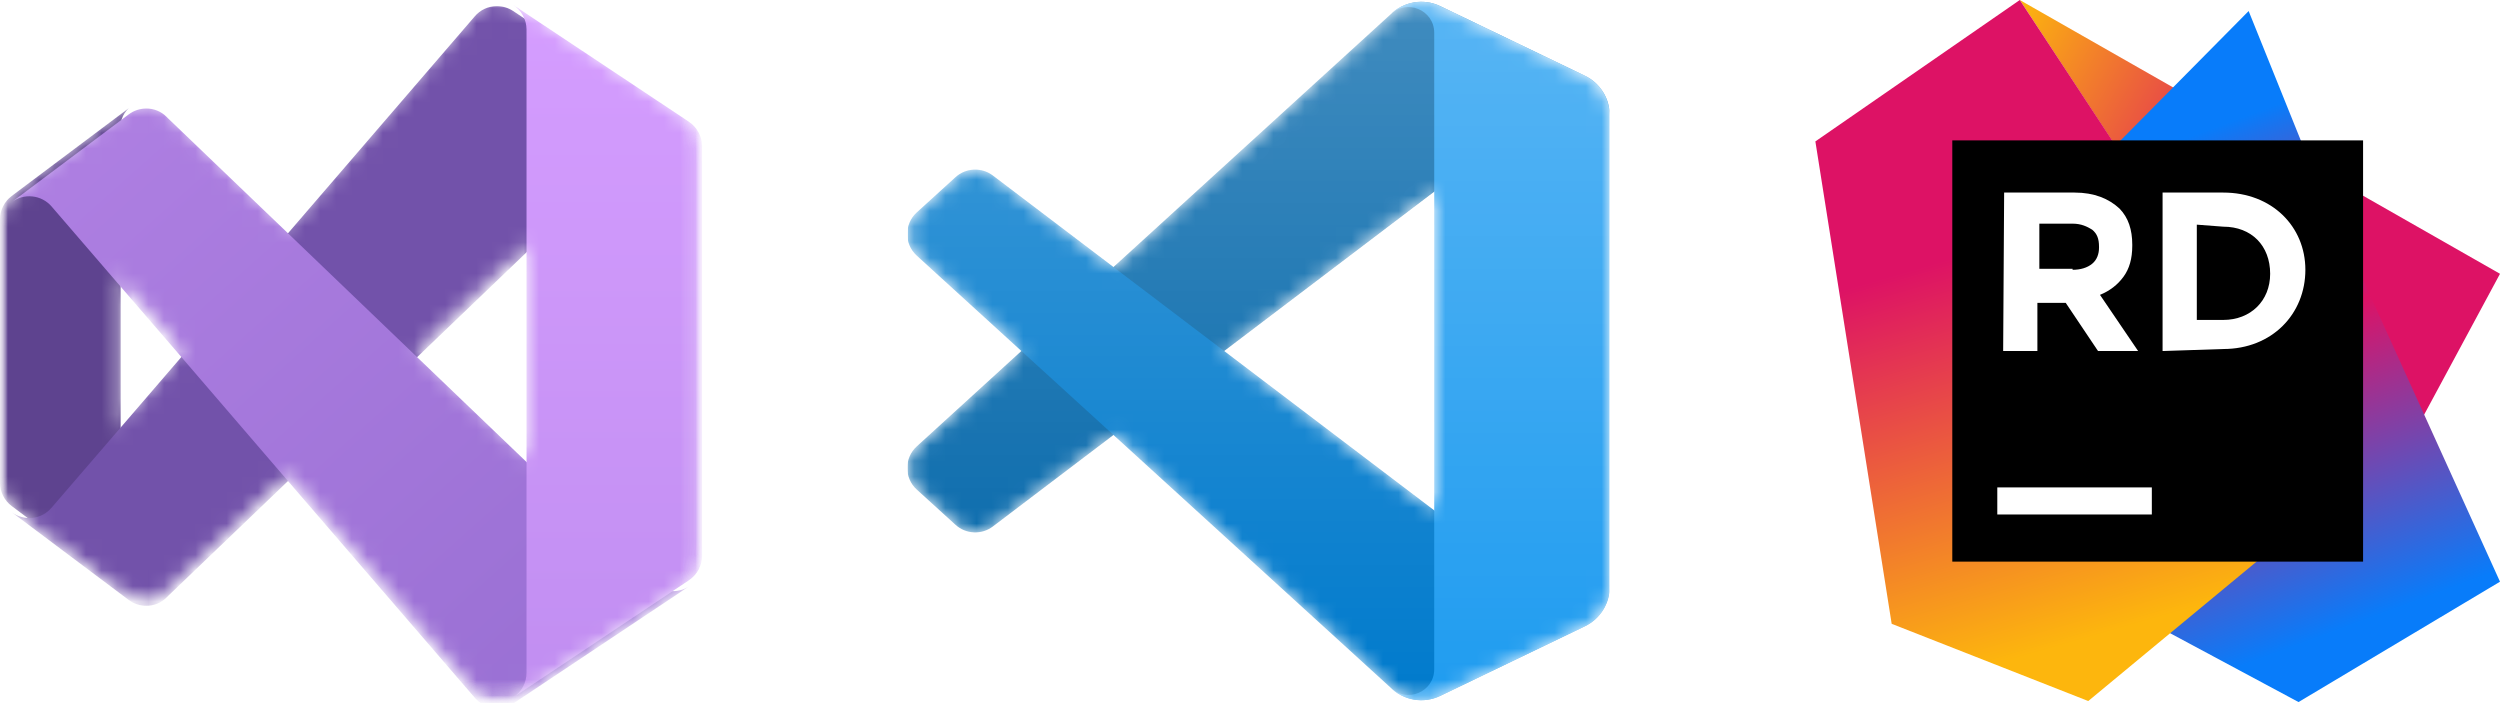 <svg xmlns="http://www.w3.org/2000/svg" width="160" height="45" viewBox="0 0 160 45" fill="none"><mask id="mask0_20585_12516" style="mask-type:luminance" maskUnits="userSpaceOnUse" x="0" y="0" width="45" height="45"><path d="M44.931 0H0V44.931H44.931V0Z" fill="white"></path></mask><g mask="url(#mask0_20585_12516)"><mask id="mask1_20585_12516" style="mask-type:luminance" maskUnits="userSpaceOnUse" x="0" y="0" width="45" height="45"><path d="M44.931 0H0V44.931H44.931V0Z" fill="white"></path></mask><g mask="url(#mask1_20585_12516)"><mask id="mask2_20585_12516" style="mask-type:alpha" maskUnits="userSpaceOnUse" x="0" y="0" width="45" height="45"><path d="M8.237 38.003L0.749 32.387C0.516 32.214 0.326 31.988 0.196 31.728C0.066 31.467 -0.001 31.18 1.6867e-05 30.89V14.041C-0.001 13.75 0.066 13.463 0.196 13.203C0.326 12.942 0.516 12.716 0.749 12.543L8.237 6.927C8.036 7.116 7.884 7.351 7.794 7.612C7.705 7.873 7.68 8.152 7.722 8.424V36.506C7.68 36.779 7.705 37.057 7.794 37.318C7.884 37.579 8.036 37.814 8.237 38.003Z" fill="white"></path><path d="M44.097 7.798C43.789 7.595 43.427 7.487 43.058 7.489C42.819 7.487 42.582 7.532 42.36 7.622C42.139 7.712 41.937 7.844 41.767 8.012L41.636 8.144L26.696 22.465L18.431 30.394L10.783 37.723L10.652 37.854C10.482 38.022 10.28 38.155 10.059 38.245C9.837 38.335 9.6 38.38 9.36 38.378C8.955 38.378 8.561 38.246 8.237 38.004L0.749 32.387C1.13 32.673 1.605 32.803 2.078 32.751C2.55 32.699 2.986 32.468 3.295 32.106L11.607 22.456L18.431 14.537L30.384 0.655C30.558 0.449 30.774 0.284 31.018 0.171C31.263 0.058 31.529 -0 31.798 9.80739e-06C32.167 -0.001 32.528 0.106 32.837 0.309L44.097 7.798Z" fill="white"></path><path d="M44.097 37.133L32.865 44.621C32.483 44.871 32.023 44.974 31.571 44.912C31.119 44.85 30.704 44.627 30.403 44.284L18.431 30.393L11.607 22.456L3.295 12.814C2.983 12.456 2.547 12.229 2.075 12.179C1.603 12.128 1.129 12.259 0.749 12.543L8.237 6.927C8.561 6.684 8.955 6.553 9.36 6.552C9.6 6.55 9.837 6.595 10.059 6.685C10.28 6.775 10.482 6.908 10.652 7.076L10.783 7.208L18.431 14.537L26.696 22.465L41.636 36.787L41.767 36.918C41.937 37.086 42.139 37.219 42.36 37.308C42.582 37.398 42.819 37.444 43.058 37.442C43.427 37.443 43.789 37.335 44.097 37.133Z" fill="white"></path><path d="M44.931 9.36V35.57C44.931 35.879 44.855 36.183 44.71 36.456C44.564 36.728 44.354 36.961 44.097 37.133L32.865 44.621C33.121 44.449 33.332 44.217 33.477 43.944C33.622 43.671 33.698 43.367 33.698 43.058V1.872C33.694 1.561 33.613 1.255 33.463 0.983C33.313 0.71 33.097 0.478 32.836 0.309L44.097 7.797C44.353 7.97 44.563 8.203 44.708 8.475C44.854 8.747 44.93 9.051 44.931 9.36Z" fill="white"></path></mask><g mask="url(#mask2_20585_12516)"><path d="M8.237 38.003L0.749 32.387C0.516 32.214 0.326 31.988 0.196 31.728C0.066 31.467 -0.001 31.18 1.6867e-05 30.89V14.041C-0.001 13.75 0.066 13.463 0.196 13.203C0.326 12.942 0.516 12.716 0.749 12.543L8.237 6.927C8.036 7.116 7.884 7.351 7.794 7.612C7.705 7.873 7.68 8.152 7.722 8.424V36.506C7.68 36.779 7.705 37.057 7.794 37.318C7.884 37.579 8.036 37.814 8.237 38.003Z" fill="#5E438F"></path><g filter="url(#filter0_dd_20585_12516)"><path d="M44.097 7.798C43.789 7.595 43.427 7.487 43.058 7.489C42.819 7.487 42.582 7.532 42.36 7.622C42.139 7.712 41.937 7.844 41.767 8.012L41.636 8.144L33.679 15.773L26.696 22.465L18.431 30.394L10.783 37.723L10.652 37.854C10.482 38.022 10.28 38.155 10.058 38.245C9.837 38.335 9.599 38.38 9.36 38.378C8.955 38.378 8.561 38.246 8.237 38.004L0.749 32.387C1.129 32.673 1.604 32.803 2.077 32.751C2.55 32.699 2.986 32.468 3.295 32.106L7.489 27.239L11.607 22.456L18.431 14.537L30.384 0.655C30.558 0.449 30.774 0.284 31.018 0.171C31.262 0.058 31.529 -0 31.797 9.80739e-06C32.167 -0.001 32.528 0.106 32.837 0.309L44.097 7.798Z" fill="url(#paint0_linear_20585_12516)"></path></g><g filter="url(#filter1_dd_20585_12516)"><path d="M44.097 37.133L32.864 44.621C32.483 44.871 32.023 44.974 31.571 44.912C31.119 44.85 30.704 44.628 30.403 44.284L18.431 30.393L11.607 22.456L7.489 17.682L3.295 12.814C2.983 12.456 2.547 12.229 2.075 12.179C1.603 12.128 1.129 12.258 0.749 12.543L8.237 6.927C8.561 6.684 8.955 6.553 9.36 6.552C9.599 6.55 9.837 6.595 10.058 6.685C10.28 6.775 10.482 6.908 10.652 7.076L10.783 7.208L18.431 14.537L26.696 22.465L33.689 29.167L41.636 36.787L41.767 36.918C41.937 37.086 42.139 37.218 42.36 37.308C42.582 37.398 42.819 37.444 43.058 37.441C43.427 37.443 43.789 37.335 44.097 37.133Z" fill="url(#paint1_linear_20585_12516)"></path></g><g filter="url(#filter2_dd_20585_12516)"><path d="M44.931 9.36V35.57C44.931 35.879 44.855 36.183 44.71 36.456C44.564 36.728 44.354 36.961 44.097 37.133L32.864 44.621C33.121 44.45 33.332 44.217 33.477 43.944C33.622 43.671 33.698 43.367 33.698 43.058V1.872C33.694 1.561 33.613 1.255 33.463 0.983C33.313 0.71 33.097 0.478 32.836 0.309L44.097 7.797C44.353 7.97 44.563 8.203 44.708 8.475C44.853 8.747 44.93 9.051 44.931 9.36Z" fill="url(#paint2_linear_20585_12516)"></path></g></g></g></g><g clip-path="url(#clip0_20585_12516)"><mask id="mask3_20585_12516" style="mask-type:alpha" maskUnits="userSpaceOnUse" x="58" y="0" width="46" height="45"><path fill-rule="evenodd" clip-rule="evenodd" d="M89.953 44.623C90.661 44.899 91.468 44.881 92.182 44.538L101.433 40.086C102.405 39.619 103.023 38.635 103.023 37.556V7.374C103.023 6.295 102.405 5.311 101.433 4.843L92.182 0.392C91.245 -0.059 90.148 0.051 89.325 0.649C89.207 0.735 89.096 0.83 88.99 0.935L71.282 17.092L63.568 11.236C62.85 10.691 61.846 10.736 61.179 11.343L58.705 13.593C57.889 14.335 57.888 15.618 58.703 16.362L65.392 22.465L58.703 28.568C57.888 29.311 57.889 30.594 58.705 31.336L61.179 33.587C61.846 34.194 62.85 34.238 63.568 33.693L71.282 27.838L88.99 43.994C89.271 44.274 89.6 44.485 89.953 44.623ZM91.797 12.265L78.36 22.465L91.797 32.664V12.265Z" fill="white"></path></mask><g mask="url(#mask3_20585_12516)"><path d="M101.433 4.85L92.175 0.392C91.103 -0.124 89.823 0.094 88.982 0.935L58.676 28.567C57.86 29.311 57.861 30.594 58.678 31.336L61.153 33.586C61.82 34.193 62.825 34.238 63.544 33.693L100.04 6.006C101.264 5.077 103.023 5.951 103.023 7.487V7.38C103.023 6.301 102.405 5.318 101.433 4.85Z" fill="#0065A9"></path><g filter="url(#filter3_d_20585_12516)"><path d="M101.433 40.079L92.175 44.536C91.103 45.052 89.823 44.835 88.982 43.994L58.676 16.361C57.86 15.618 57.861 14.335 58.678 13.593L61.153 11.342C61.82 10.736 62.825 10.691 63.544 11.236L100.04 38.923C101.264 39.851 103.023 38.978 103.023 37.441V37.549C103.023 38.628 102.405 39.611 101.433 40.079Z" fill="#007ACC"></path></g><g filter="url(#filter4_d_20585_12516)"><path d="M92.175 44.538C91.104 45.053 89.823 44.835 88.982 43.994C90.018 45.03 91.79 44.296 91.79 42.831V2.099C91.79 0.633 90.018 -0.101 88.982 0.935C89.823 0.094 91.104 -0.124 92.175 0.392L101.432 4.843C102.404 5.311 103.023 6.295 103.023 7.374V37.556C103.023 38.635 102.404 39.619 101.432 40.086L92.175 44.538Z" fill="#1F9CF0"></path></g><g style="mix-blend-mode:overlay" opacity="0.25"><path fill-rule="evenodd" clip-rule="evenodd" d="M89.926 44.623C90.634 44.899 91.441 44.881 92.155 44.538L101.405 40.086C102.377 39.619 102.995 38.635 102.995 37.556V7.374C102.995 6.295 102.377 5.311 101.405 4.843L92.155 0.392C91.217 -0.059 90.12 0.051 89.298 0.649C89.18 0.735 89.068 0.83 88.963 0.935L71.254 17.092L63.541 11.236C62.823 10.691 61.818 10.736 61.151 11.343L58.677 13.593C57.861 14.335 57.861 15.618 58.675 16.362L65.365 22.465L58.675 28.568C57.861 29.311 57.861 30.594 58.677 31.336L61.151 33.587C61.818 34.194 62.823 34.238 63.541 33.693L71.254 27.838L88.963 43.994C89.243 44.274 89.572 44.485 89.926 44.623ZM91.77 12.265L78.333 22.465L91.77 32.664V12.265Z" fill="url(#paint3_linear_20585_12516)"></path></g></g></g><g clip-path="url(#clip1_20585_12516)"><path d="M160 17.523L129.266 0L149.86 31.387L154.054 28.563L160 17.523Z" fill="url(#paint4_linear_20585_12516)"></path><path d="M147.794 10.334L143.913 0.706L135.401 9.307L138.843 40.502L147.106 44.931L160 37.228L147.794 10.334Z" fill="url(#paint5_linear_20585_12516)"></path><path d="M129.266 0L116.184 9.05L121.067 39.924L133.648 44.866L149.922 31.387L129.266 0Z" fill="url(#paint6_linear_20585_12516)"></path><path d="M151.237 8.985H124.947V35.944H151.237V8.985Z" fill="black"></path><path d="M137.717 31.194H127.827V32.927H137.717V31.194Z" fill="white"></path><path d="M138.405 12.324H142.286C145.416 12.324 147.544 14.507 147.544 17.267C147.544 20.091 145.416 22.337 142.286 22.337L138.405 22.466V12.324ZM140.596 14.378V20.476H142.286C144.039 20.476 145.29 19.256 145.29 17.523C145.29 15.726 144.101 14.507 142.286 14.507L140.596 14.378Z" fill="white"></path><path d="M128.265 12.324H132.772C134.024 12.324 134.962 12.709 135.651 13.351C136.214 13.929 136.465 14.699 136.465 15.662V15.726C136.465 16.561 136.277 17.202 135.901 17.716C135.526 18.229 135.025 18.614 134.399 18.871L136.84 22.466H134.274L132.208 19.385H130.393V22.466H128.202L128.265 12.324ZM132.646 17.267C133.147 17.267 133.585 17.138 133.898 16.881C134.211 16.625 134.337 16.24 134.337 15.854V15.79C134.337 15.277 134.211 14.956 133.898 14.699C133.585 14.507 133.21 14.314 132.646 14.314H130.518V17.202H132.646V17.267Z" fill="white"></path></g><defs><filter id="filter0_dd_20585_12516" x="-0.57" y="-0.989" width="45.986" height="41.017" filterUnits="userSpaceOnUse" color-interpolation-filters="sRGB"><feFlood flood-opacity="0" result="BackgroundImageFix"></feFlood><feColorMatrix in="SourceAlpha" type="matrix" values="0 0 0 0 0 0 0 0 0 0 0 0 0 0 0 0 0 0 127 0" result="hardAlpha"></feColorMatrix><feOffset dy="0.063"></feOffset><feGaussianBlur stdDeviation="0.063"></feGaussianBlur><feColorMatrix type="matrix" values="0 0 0 0 0 0 0 0 0 0 0 0 0 0 0 0 0 0 0.24 0"></feColorMatrix><feBlend mode="normal" in2="BackgroundImageFix" result="effect1_dropShadow_20585_12516"></feBlend><feColorMatrix in="SourceAlpha" type="matrix" values="0 0 0 0 0 0 0 0 0 0 0 0 0 0 0 0 0 0 127 0" result="hardAlpha"></feColorMatrix><feOffset dy="0.33"></feOffset><feGaussianBlur stdDeviation="0.66"></feGaussianBlur><feColorMatrix type="matrix" values="0 0 0 0 0 0 0 0 0 0 0 0 0 0 0 0 0 0 0.22 0"></feColorMatrix><feBlend mode="normal" in2="effect1_dropShadow_20585_12516" result="effect2_dropShadow_20585_12516"></feBlend><feBlend mode="normal" in="SourceGraphic" in2="effect2_dropShadow_20585_12516" result="shape"></feBlend></filter><filter id="filter1_dd_20585_12516" x="-0.57" y="5.562" width="45.986" height="41.016" filterUnits="userSpaceOnUse" color-interpolation-filters="sRGB"><feFlood flood-opacity="0" result="BackgroundImageFix"></feFlood><feColorMatrix in="SourceAlpha" type="matrix" values="0 0 0 0 0 0 0 0 0 0 0 0 0 0 0 0 0 0 127 0" result="hardAlpha"></feColorMatrix><feOffset dy="0.063"></feOffset><feGaussianBlur stdDeviation="0.063"></feGaussianBlur><feColorMatrix type="matrix" values="0 0 0 0 0 0 0 0 0 0 0 0 0 0 0 0 0 0 0.24 0"></feColorMatrix><feBlend mode="normal" in2="BackgroundImageFix" result="effect1_dropShadow_20585_12516"></feBlend><feColorMatrix in="SourceAlpha" type="matrix" values="0 0 0 0 0 0 0 0 0 0 0 0 0 0 0 0 0 0 127 0" result="hardAlpha"></feColorMatrix><feOffset dy="0.33"></feOffset><feGaussianBlur stdDeviation="0.66"></feGaussianBlur><feColorMatrix type="matrix" values="0 0 0 0 0 0 0 0 0 0 0 0 0 0 0 0 0 0 0.22 0"></feColorMatrix><feBlend mode="normal" in2="effect1_dropShadow_20585_12516" result="effect2_dropShadow_20585_12516"></feBlend><feBlend mode="normal" in="SourceGraphic" in2="effect2_dropShadow_20585_12516" result="shape"></feBlend></filter><filter id="filter2_dd_20585_12516" x="28.879" y="-3.649" width="20.009" height="52.228" filterUnits="userSpaceOnUse" color-interpolation-filters="sRGB"><feFlood flood-opacity="0" result="BackgroundImageFix"></feFlood><feColorMatrix in="SourceAlpha" type="matrix" values="0 0 0 0 0 0 0 0 0 0 0 0 0 0 0 0 0 0 127 0" result="hardAlpha"></feColorMatrix><feOffset></feOffset><feGaussianBlur stdDeviation="0.033"></feGaussianBlur><feColorMatrix type="matrix" values="0 0 0 0 0 0 0 0 0 0 0 0 0 0 0 0 0 0 0.24 0"></feColorMatrix><feBlend mode="normal" in2="BackgroundImageFix" result="effect1_dropShadow_20585_12516"></feBlend><feColorMatrix in="SourceAlpha" type="matrix" values="0 0 0 0 0 0 0 0 0 0 0 0 0 0 0 0 0 0 127 0" result="hardAlpha"></feColorMatrix><feOffset></feOffset><feGaussianBlur stdDeviation="1.979"></feGaussianBlur><feColorMatrix type="matrix" values="0 0 0 0 0 0 0 0 0 0 0 0 0 0 0 0 0 0 0.3 0"></feColorMatrix><feBlend mode="normal" in2="effect1_dropShadow_20585_12516" result="effect2_dropShadow_20585_12516"></feBlend><feBlend mode="normal" in="SourceGraphic" in2="effect2_dropShadow_20585_12516" result="shape"></feBlend></filter><filter id="filter3_d_20585_12516" x="54.321" y="7.111" width="52.446" height="41.446" filterUnits="userSpaceOnUse" color-interpolation-filters="sRGB"><feFlood flood-opacity="0" result="BackgroundImageFix"></feFlood><feColorMatrix in="SourceAlpha" type="matrix" values="0 0 0 0 0 0 0 0 0 0 0 0 0 0 0 0 0 0 127 0" result="hardAlpha"></feColorMatrix><feOffset></feOffset><feGaussianBlur stdDeviation="1.872"></feGaussianBlur><feColorMatrix type="matrix" values="0 0 0 0 0 0 0 0 0 0 0 0 0 0 0 0 0 0 0.25 0"></feColorMatrix><feBlend mode="overlay" in2="BackgroundImageFix" result="effect1_dropShadow_20585_12516"></feBlend><feBlend mode="normal" in="SourceGraphic" in2="effect1_dropShadow_20585_12516" result="shape"></feBlend></filter><filter id="filter4_d_20585_12516" x="85.238" y="-3.629" width="21.529" height="52.188" filterUnits="userSpaceOnUse" color-interpolation-filters="sRGB"><feFlood flood-opacity="0" result="BackgroundImageFix"></feFlood><feColorMatrix in="SourceAlpha" type="matrix" values="0 0 0 0 0 0 0 0 0 0 0 0 0 0 0 0 0 0 127 0" result="hardAlpha"></feColorMatrix><feOffset></feOffset><feGaussianBlur stdDeviation="1.872"></feGaussianBlur><feColorMatrix type="matrix" values="0 0 0 0 0 0 0 0 0 0 0 0 0 0 0 0 0 0 0.25 0"></feColorMatrix><feBlend mode="overlay" in2="BackgroundImageFix" result="effect1_dropShadow_20585_12516"></feBlend><feBlend mode="normal" in="SourceGraphic" in2="effect1_dropShadow_20585_12516" result="shape"></feBlend></filter><linearGradient id="paint0_linear_20585_12516" x1="36.506" y1="1.54622e-06" x2="3.143" y2="33.579" gradientUnits="userSpaceOnUse"><stop stop-color="#7252AA"></stop><stop offset="1" stop-color="#7252AA"></stop></linearGradient><linearGradient id="paint1_linear_20585_12516" x1="4.212" y1="8.19" x2="35.57" y2="43.292" gradientUnits="userSpaceOnUse"><stop stop-color="#AE7FE2"></stop><stop offset="1" stop-color="#9A70D4"></stop></linearGradient><linearGradient id="paint2_linear_20585_12516" x1="38.75" y1="-0.595" x2="38.75" y2="44.584" gradientUnits="userSpaceOnUse"><stop stop-color="#D59DFF"></stop><stop offset="1" stop-color="#C18EF1"></stop></linearGradient><linearGradient id="paint3_linear_20585_12516" x1="80.53" y1="0.115" x2="80.53" y2="44.814" gradientUnits="userSpaceOnUse"><stop stop-color="white"></stop><stop offset="1" stop-color="white" stop-opacity="0"></stop></linearGradient><linearGradient id="paint4_linear_20585_12516" x1="157.177" y1="25.751" x2="122.987" y2="6.618" gradientUnits="userSpaceOnUse"><stop stop-color="#DD1265"></stop><stop offset="0.483" stop-color="#DD1265"></stop><stop offset="0.942" stop-color="#FDB60D"></stop></linearGradient><linearGradient id="paint5_linear_20585_12516" x1="137.101" y1="3.923" x2="151.095" y2="41.608" gradientUnits="userSpaceOnUse"><stop offset="0.139" stop-color="#087CFA"></stop><stop offset="0.476" stop-color="#DD1265"></stop><stop offset="0.958" stop-color="#087CFA"></stop></linearGradient><linearGradient id="paint6_linear_20585_12516" x1="127.084" y1="5.089" x2="137.444" y2="40.991" gradientUnits="userSpaceOnUse"><stop offset="0.278" stop-color="#DD1265"></stop><stop offset="0.968" stop-color="#FDB60D"></stop></linearGradient><clipPath id="clip0_20585_12516"><rect width="44.931" height="44.931" fill="white" transform="translate(58.092)"></rect></clipPath><clipPath id="clip1_20585_12516"><rect width="43.816" height="44.931" fill="white" transform="translate(116.184)"></rect></clipPath></defs></svg>
